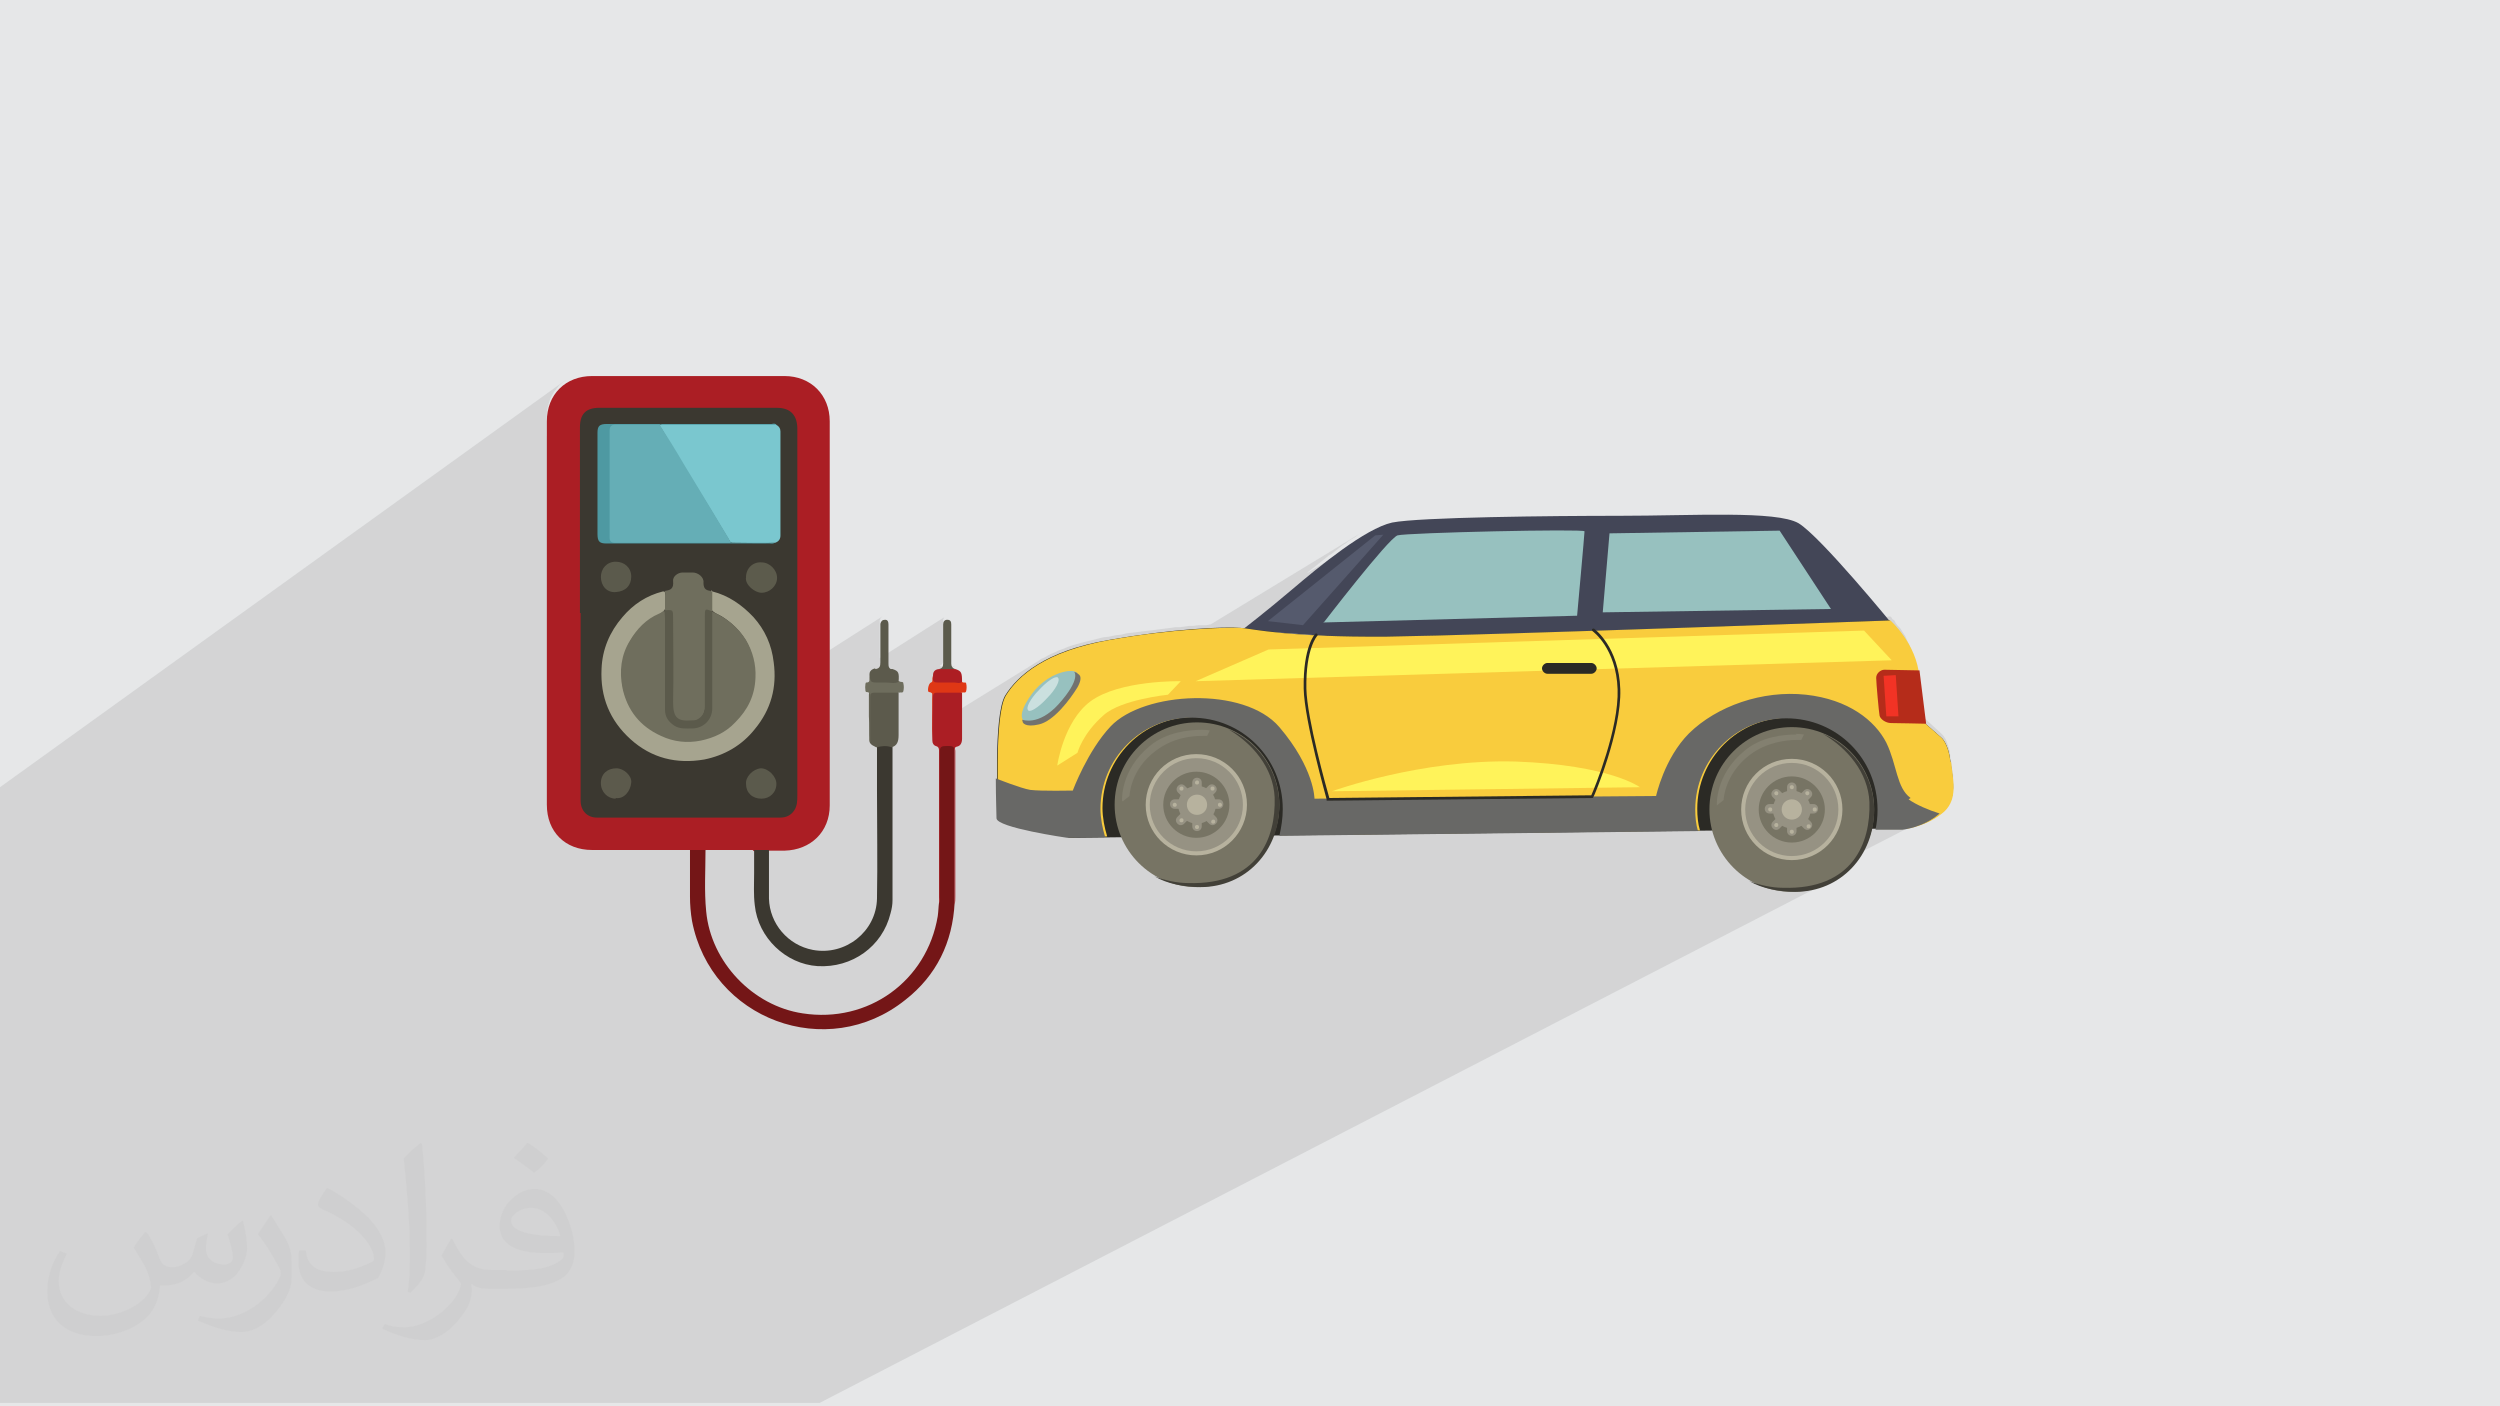 <?xml version="1.0" encoding="UTF-8"?>
<!DOCTYPE svg PUBLIC "-//W3C//DTD SVG 1.1//EN" "http://www.w3.org/Graphics/SVG/1.1/DTD/svg11.dtd">
<!-- Creator: CorelDRAW 2017 -->
<svg xmlns="http://www.w3.org/2000/svg" xml:space="preserve" width="3.703in" height="2.083in" version="1.1" style="shape-rendering:geometricPrecision; text-rendering:geometricPrecision; image-rendering:optimizeQuality; fill-rule:evenodd; clip-rule:evenodd"
viewBox="0 0 3703 2083"
 xmlns:xlink="http://www.w3.org/1999/xlink"
 enable-background="new 0 0 64 64"
 xmlns:xodm="http://www.corel.com/coreldraw/odm/2003">
 <defs>
  <style type="text/css">
   <![CDATA[
    .fil0 {fill:#E6E7E8}
    .fil19 {fill:#2B2A25;fill-rule:nonzero}
    .fil5 {fill:#3B3830;fill-rule:nonzero}
    .fil23 {fill:#424038;fill-rule:nonzero}
    .fil18 {fill:#434657;fill-rule:nonzero}
    .fil14 {fill:#4E99A2;fill-rule:nonzero}
    .fil33 {fill:#555A6D;fill-rule:nonzero}
    .fil9 {fill:#5B5A4B;fill-rule:nonzero}
    .fil15 {fill:#5B5A4C;fill-rule:nonzero}
    .fil6 {fill:#5C5A4C;fill-rule:nonzero}
    .fil16 {fill:#5C5B4C;fill-rule:nonzero}
    .fil17 {fill:#65AEB6;fill-rule:nonzero}
    .fil21 {fill:#686866;fill-rule:nonzero}
    .fil7 {fill:#6E6D5D;fill-rule:nonzero}
    .fil13 {fill:#6F6E5D;fill-rule:nonzero}
    .fil29 {fill:#72726F;fill-rule:nonzero}
    .fil4 {fill:#741617;fill-rule:nonzero}
    .fil22 {fill:#777464;fill-rule:nonzero}
    .fil11 {fill:#7AC7CF;fill-rule:nonzero}
    .fil26 {fill:#838070;fill-rule:nonzero}
    .fil25 {fill:#969283;fill-rule:nonzero}
    .fil27 {fill:#97C1BF;fill-rule:nonzero}
    .fil12 {fill:#A6A48F;fill-rule:nonzero}
    .fil3 {fill:#AB1E24;fill-rule:nonzero}
    .fil10 {fill:#AD1E23;fill-rule:nonzero}
    .fil30 {fill:#B52C1A;fill-rule:nonzero}
    .fil24 {fill:#B7B29E;fill-rule:nonzero}
    .fil28 {fill:#CBE0DF;fill-rule:nonzero}
    .fil8 {fill:#DF3715;fill-rule:nonzero}
    .fil31 {fill:#F23325;fill-rule:nonzero}
    .fil20 {fill:#F9CC3D;fill-rule:nonzero}
    .fil32 {fill:#FFF35A;fill-rule:nonzero}
    .fil2 {fill:#373435;fill-opacity:0.031}
    .fil1 {fill:#373435;fill-opacity:0.102}
   ]]>
  </style>
 </defs>
 <g id="Layer_x0020_1">
  <polygon class="fil0" points="0,0 3703,0 3703,2083 0,2083 "/>
  <polygon class="fil1" points="2069,789 2022,817 2049,787 2037,788 1936,849 1939,846 1944,842 1948,839 1953,835 1958,831 1963,827 1968,823 1973,820 1978,816 1983,812 1988,808 1993,805 1998,801 2003,798 2008,795 2013,791 2018,788 1793,925 1792,925 1787,926 1781,926 1775,926 1768,927 1762,927 1755,928 1748,929 1741,929 1734,930 1726,931 1718,932 1711,933 1703,934 1694,935 1686,936 1678,937 1669,938 1661,940 1652,941 1643,943 1634,944 1626,946 1618,948 1610,950 1602,952 1595,954 1588,956 1582,958 1575,961 1569,963 1563,966 1558,968 1552,971 1547,974 1542,976 1538,979 1381,1076 1381,1074 1381,1070 1381,1066 1381,1062 1381,1058 1381,1053 1381,1051 1430,1020 1430,1020 1429,1021 1428,1020 1427,1020 1426,1020 1425,1021 1420,1021 1416,1021 1411,1021 1407,1021 1402,1021 1399,1021 1425,1004 1424,1005 1422,1006 1421,1006 1419,1006 1418,1006 1416,1006 1415,1006 1413,1006 1410,1006 1407,1006 1405,1006 1402,1006 1399,1006 1396,1006 1393,1006 1390,1006 1388,1006 1386,1006 1384,1005 1384,1005 1415,986 1412,987 1409,988 1406,988 1403,988 1400,988 1397,988 1394,987 1392,986 1394,985 1395,984 1396,983 1396,982 1397,981 1397,979 1397,978 1397,974 1397,971 1397,968 1397,965 1397,961 1397,958 1397,955 1397,951 1397,948 1397,945 1397,942 1397,938 1397,935 1397,932 1397,928 1397,925 1397,924 1397,924 1397,923 1397,922 1397,922 1397,921 1397,920 1397,920 1397,918 1397,917 1398,916 1398,915 1399,914 1303,975 1303,973 1303,969 1303,966 1303,963 1303,960 1303,956 1303,953 1303,950 1303,947 1303,943 1303,940 1303,937 1303,934 1303,930 1303,927 1303,924 1303,923 1303,923 1303,922 1303,921 1303,921 1303,920 1303,919 1303,919 1304,917 1304,916 1305,915 1306,914 1307,913 1180,994 1180,987 1180,970 1180,953 1180,936 1180,919 1180,903 1180,886 1180,869 1181,852 1181,835 1181,818 1181,801 1181,784 1181,768 1181,751 1181,734 1180,717 1180,700 1180,683 1180,666 1180,649 1180,633 1180,632 1181,631 1181,631 1181,630 1181,630 1180,629 1180,629 1180,628 1180,620 1178,614 1175,609 1171,605 1167,602 1162,600 1156,599 1150,599 1142,599 1134,599 1125,599 1117,599 1109,599 1101,599 1093,599 1084,599 1076,599 1068,599 1060,599 1052,599 1044,599 1035,599 1027,599 1019,599 1011,599 1003,599 994,599 986,599 978,599 970,599 962,599 953,599 945,599 937,599 929,599 921,599 913,599 904,599 896,599 888,599 881,600 875,601 870,603 810,646 810,636 810,618 810,611 811,604 813,597 815,591 818,585 821,580 825,575 829,570 834,566 839,562 0,1166 0,1198 0,1223 0,1231 0,1255 0,1262 0,1266 0,1269 0,1271 0,1273 0,1305 0,1309 0,1309 0,1310 0,1316 0,1392 0,1397 0,1400 0,1413 0,1414 0,1417 0,1424 0,1436 0,1440 0,1445 0,1456 0,1490 0,1495 0,1521 0,1522 0,1525 0,1527 0,1527 0,1529 0,1530 0,1532 0,1534 0,1538 0,1555 0,1557 0,1557 0,1557 0,1557 0,1558 0,1559 0,1559 0,1562 0,1565 0,1566 0,1572 0,1573 0,1574 0,1574 0,1575 0,1579 0,1584 0,1592 0,1596 0,1598 0,1600 0,1600 0,1600 0,1616 0,1617 0,1620 0,1666 0,1683 0,1686 0,1686 0,1694 0,1698 0,1712 0,1714 0,1718 0,1719 0,1719 0,1722 0,1724 0,1726 0,1726 0,1728 0,1730 0,1730 0,1738 0,1738 0,1740 0,1753 0,1756 0,1760 0,1762 0,1762 0,1763 0,1764 0,1766 0,1767 0,1786 0,1796 0,1804 0,1804 0,1807 0,1808 0,1809 0,1810 0,1811 0,1811 0,1812 0,1814 0,1819 0,1820 0,1823 0,1830 0,1831 0,1834 0,1836 0,1836 0,1838 0,1838 0,1840 0,1840 0,1844 0,1851 0,1856 0,1858 0,1859 0,1860 0,1860 0,1861 0,1863 0,1863 0,1865 0,1866 0,1869 0,1870 0,1870 0,1873 0,1876 0,1881 0,1883 0,1884 0,1886 0,1887 0,1887 0,1888 0,1889 0,1891 0,1892 0,1893 0,1894 0,1898 0,1904 0,1907 0,1907 0,1909 0,1909 0,1910 0,1921 0,1922 0,1924 0,1926 0,1931 0,1943 0,1944 0,1944 0,1945 0,1954 0,1955 0,1955 0,1955 0,1956 0,1958 0,1960 0,1960 0,1961 0,1962 0,1963 0,1964 0,1964 0,1964 0,1965 0,1967 0,1968 0,1970 0,1971 0,1971 0,1972 0,1975 0,1979 0,1980 0,1983 0,1986 0,1989 0,1990 0,1995 0,1997 0,1998 0,2002 0,2005 0,2006 0,2015 0,2015 0,2016 0,2031 0,2037 0,2040 0,2041 0,2041 0,2059 0,2062 0,2064 0,2068 0,2070 0,2072 0,2072 0,2078 20,2078 21,2078 23,2078 23,2078 36,2078 38,2078 40,2078 54,2078 54,2078 57,2078 58,2078 59,2078 72,2078 74,2078 87,2078 100,2078 101,2078 107,2078 108,2078 117,2078 117,2078 119,2078 127,2078 127,2078 127,2078 128,2078 134,2078 135,2078 138,2078 139,2078 139,2078 149,2078 150,2078 150,2078 155,2078 160,2078 171,2078 177,2078 181,2078 182,2078 183,2078 183,2078 184,2078 186,2078 187,2078 190,2078 191,2078 192,2078 194,2078 197,2078 197,2078 197,2078 198,2078 200,2078 200,2078 200,2078 202,2078 207,2078 210,2078 214,2078 214,2078 217,2078 218,2078 219,2078 222,2078 223,2078 227,2078 230,2078 230,2078 237,2078 248,2078 251,2078 256,2078 259,2078 259,2078 262,2078 263,2078 265,2078 265,2078 265,2078 265,2078 266,2078 272,2078 273,2078 273,2078 278,2078 281,2078 282,2078 285,2078 287,2078 290,2078 290,2078 293,2078 293,2078 293,2078 294,2078 299,2078 301,2078 302,2078 302,2078 304,2078 305,2078 305,2078 321,2078 340,2078 341,2078 343,2078 355,2078 356,2078 356,2078 357,2078 357,2078 357,2078 357,2078 365,2078 366,2078 367,2078 376,2078 377,2078 389,2078 392,2078 399,2078 410,2078 410,2078 419,2078 420,2078 437,2078 440,2078 444,2078 448,2078 451,2078 499,2078 506,2078 624,2078 677,2078 688,2078 706,2078 714,2078 715,2078 737,2078 745,2078 745,2078 747,2078 773,2078 773,2078 773,2078 774,2078 781,2078 789,2078 791,2078 792,2078 795,2078 795,2078 809,2078 810,2078 835,2078 838,2078 842,2078 852,2078 856,2078 867,2078 872,2078 880,2078 885,2078 886,2078 902,2078 905,2078 911,2078 912,2078 921,2078 922,2078 922,2078 925,2078 925,2078 928,2078 930,2078 930,2078 931,2078 931,2078 933,2078 936,2078 937,2078 938,2078 941,2078 942,2078 944,2078 947,2078 949,2078 951,2078 954,2078 955,2078 957,2078 958,2078 961,2078 964,2078 965,2078 966,2078 967,2078 967,2078 975,2078 975,2078 976,2078 982,2078 999,2078 1002,2078 1003,2078 1006,2078 1010,2078 1010,2078 1011,2078 1011,2078 1012,2078 1013,2078 1015,2078 1016,2078 1017,2078 1020,2078 1021,2078 1022,2078 1026,2078 1029,2078 1033,2078 1035,2078 1035,2078 1038,2078 1040,2078 1041,2078 1043,2078 1045,2078 1047,2078 1050,2078 1050,2078 1052,2078 1053,2078 1053,2078 1056,2078 1057,2078 1071,2078 1075,2078 1092,2078 1094,2078 1094,2078 1095,2078 1095,2078 1095,2078 1095,2078 1097,2078 1104,2078 1112,2078 1123,2078 1139,2078 1139,2078 1163,2078 1172,2078 1172,2078 1178,2078 1185,2078 1185,2078 1185,2078 1202,2078 1211,2078 1214,2078 2716,1302 2726,1296 2735,1289 2743,1281 2750,1272 2757,1263 2757,1262 2860,1209 2865,1206 2870,1203 2875,1199 2880,1195 2883,1191 2886,1187 2888,1183 2890,1179 2892,1175 2893,1171 2893,1166 2893,1162 2893,1157 2893,1152 2893,1147 2892,1142 2891,1137 2891,1132 2890,1128 2889,1123 2888,1113 2886,1106 2884,1100 2882,1095 2880,1092 2878,1089 2877,1088 2877,1088 2852,1065 2852,1065 2851,1065 2851,1063 2850,1062 2850,1060 2849,1057 2848,1054 2847,1050 2846,1046 2845,1041 2844,1035 2843,1029 2842,1022 2841,1014 2840,1006 2839,997 2838,988 2836,979 2834,971 2831,963 2828,955 2825,949 2822,942 2818,936 2815,931 2811,927 2808,923 2806,919 2803,917 2802,915 2801,914 2800,913 2799,913 2793,914 2785,914 2774,914 2760,915 2744,915 2725,916 2704,917 2681,918 2673,918 2712,897 2636,781 2384,785 2346,807 2346,804 2347,795 2347,789 2348,784 2348,782 2347,782 2345,782 2341,781 2337,781 2331,781 2323,781 2315,781 2306,781 2297,781 2286,781 2275,781 2264,781 2252,781 2240,781 2227,782 2214,782 2202,782 2189,783 2177,783 2164,783 2152,784 2141,784 2130,784 2120,785 2110,785 2101,785 2093,786 2086,786 2081,787 2076,787 2072,787 2070,788 "/>
  <path class="fil2" d="M218 1826c7,11 12,21 16,32 3,7 5,19 21,19 5,0 11,-1 17,-5 7,-3 12,-9 14,-17l6 -21 15 -7 1 1c-2,8 -3,16 -3,21 0,18 15,24 27,24 7,0 13,-4 13,-10 0,-8 -4,-23 -8,-35 7,-7 14,-14 22,-20l1 1c4,15 6,30 6,40 0,10 -4,20 -8,27 -7,14 -20,25 -36,25 -12,0 -25,-6 -34,-17l-1 0c-9,11 -22,20 -43,20l-7 0c-1,14 -4,24 -9,33 -13,25 -50,42 -85,42 -49,0 -73,-28 -73,-66 0,-23 8,-45 19,-60l10 4c-7,14 -12,27 -12,40 0,35 29,52 62,52 31,0 68,-19 75,-42 -3,-25 -12,-36 -26,-59 4,-7 10,-15 17,-23l1 0 0 0 2 1 0 0 0 0 0 0 0 0 0 0 0 0 0 0zm564 -133c10,6 20,14 30,23 -6,8 -12,15 -21,21 -10,-8 -20,-15 -30,-22 7,-8 14,-15 20,-22l0 0 1 0 0 0 0 0 0 0 0 0 0 0 0 0zm5 96c-17,0 -30,11 -30,19 0,17 33,23 73,23 -5,-20 -22,-42 -43,-42l0 0zm-37 93c22,0 41,-1 55,-4 16,-4 30,-12 30,-18 0,-2 0,-3 -1,-5 -9,1 -19,1 -29,1 -29,0 -52,-7 -61,-23 -2,-5 -4,-10 -4,-16 0,-16 7,-32 19,-42 10,-9 21,-14 33,-14 20,0 37,16 48,42 6,14 11,30 11,51 0,14 -4,25 -12,34 -16,15 -45,21 -90,21l-20 0 0 0 -5 0c-11,0 -19,-2 -25,-7l-1 0c0,3 1,5 1,7 0,10 -3,23 -10,33 -20,30 -42,43 -60,43 -19,0 -42,-7 -63,-17l4 -7c7,3 16,5 29,5 34,0 78,-33 84,-64 -1,-3 -4,-6 -7,-10 -10,-12 -16,-22 -22,-32 5,-10 10,-18 14,-25l2 0c14,29 28,46 57,46l5 0 0 0 21 0 0 0 -3 1 0 0 0 0 0 0 0 0 0 0 0 0zm-146 31c2,-14 3,-29 3,-43l0 -21c0,-39 -5,-96 -9,-133 7,-8 17,-17 25,-23l2 1c5,47 7,101 7,151 0,13 -1,26 -2,35 -1,12 -8,21 -22,35l-3 -1 0 0 -1 -1 0 0 0 0 0 0 0 0 0 0 0 0zm-151 -62c1,18 10,33 41,33 20,0 36,-5 55,-14 3,-1 5,-3 5,-5 0,-12 -9,-27 -24,-41 -14,-13 -34,-25 -51,-32 -6,-3 -8,-5 -8,-8 0,-5 7,-16 13,-24l2 0c20,11 43,27 60,44 15,16 25,33 25,51 0,13 -4,26 -11,38 -22,11 -46,20 -70,20 -29,0 -48,-14 -48,-45 0,-3 0,-9 1,-16l10 0 0 0 0 -1 0 0 0 0 0 0 0 0 0 0 0 0 0 0zm-52 -52l18 29c7,11 13,22 13,41l0 24c0,19 -12,39 -32,60 -15,14 -29,20 -42,20 -19,0 -40,-6 -65,-17l3 -7c8,2 17,4 28,4 36,0 72,-26 89,-58 2,-4 3,-7 3,-9 0,-4 -2,-8 -4,-11 -9,-17 -19,-33 -30,-47 6,-9 12,-18 18,-27l1 0 0 -2 0 0 0 0 0 0 0 0 0 0 0 0 0 0z"/>
  <g id="_2293179467520">
   <g>
    <path class="fil3" d="M1116 1259c-24,0 -47,0 -71,0 -8,3 -15,3 -23,0 -48,0 -96,0 -145,0 -40,0 -67,-27 -67,-67 0,-189 0,-379 0,-568 0,-40 28,-67 67,-67 95,0 190,0 285,0 39,0 67,28 67,67 0,190 0,379 0,569 0,39 -28,66 -67,67 -8,0 -16,0 -24,0 -8,3 -15,3 -23,0z"/>
    <path class="fil4" d="M1022 1259c8,0 15,0 23,0 0,30 -2,61 1,91 7,75 69,140 143,151 97,15 184,-48 200,-144 1,-7 1,-14 2,-21 1,-2 0,-5 0,-7 0,-72 0,-144 0,-217 0,-9 0,-10 10,-10 13,0 13,0 13,13 0,72 0,144 0,215 0,2 0,5 0,7 -3,59 -27,108 -73,144 -116,93 -288,29 -316,-117 -2,-12 -3,-24 -3,-36 0,-24 0,-48 0,-71z"/>
    <path class="fil5" d="M1116 1259c8,0 15,0 23,0 0,24 0,48 0,72 1,37 28,69 65,76 48,9 94,-27 95,-76 1,-54 0,-107 0,-161 0,-21 0,-43 0,-64 5,-5 19,-5 23,0 0,76 0,151 0,227 0,7 -1,13 -3,20 -12,49 -57,81 -108,78 -47,-3 -88,-42 -93,-90 -2,-16 -1,-32 -1,-48 0,-11 0,-23 0,-34z"/>
    <path class="fil3" d="M1414 1339c0,-3 0,-6 0,-9 0,-72 0,-144 0,-217 0,-6 -2,-8 -8,-8 -14,0 -14,0 -14,14 0,70 0,140 0,211 0,3 1,5 -1,8 0,-13 0,-25 0,-38 0,-62 0,-124 0,-186 0,-4 0,-8 -5,-9 -3,-1 -5,-4 -5,-8 -1,-22 0,-45 0,-67 0,-3 1,-5 4,-5 13,-1 25,-1 38,0 1,0 2,1 2,2 0,22 0,45 0,67 0,6 -2,11 -8,12 -4,1 -2,4 -2,6 0,18 0,36 0,55 0,54 0,107 0,161 0,4 0,8 -1,12z"/>
    <path class="fil6" d="M1321 1107c-8,-3 -15,-2 -23,0 -3,-2 -8,-3 -10,-8 -1,-13 0,-25 -1,-38 0,-10 0,-21 0,-31 0,-3 0,-6 4,-6 12,-1 24,-1 37,0 1,0 2,1 3,2 0,21 0,42 0,63 0,9 -2,16 -11,18z"/>
    <path class="fil7" d="M1332 1026c-12,0 -24,0 -37,0 -5,0 -6,2 -6,6 0,22 0,45 0,67 -2,-2 -1,-5 -1,-7 0,-20 0,-39 0,-59 0,-3 2,-8 -5,-8 -2,0 -2,-14 0,-14 7,0 4,-5 5,-9 0,-2 0,-4 1,-5 1,1 2,2 2,3 2,8 2,8 10,8 10,0 21,-1 31,1 2,2 6,0 6,3 1,4 1,8 0,12 -1,3 -4,1 -6,2z"/>
    <path class="fil8" d="M1425 1026c-12,0 -25,0 -37,0 -5,0 -6,2 -6,7 0,21 0,43 0,64 -1,-20 0,-40 -1,-61 0,-4 3,-10 -5,-11 -3,0 -1,-13 3,-14 2,-1 2,-2 2,-3 0,-2 0,-5 1,-7 2,9 9,9 17,9 9,0 18,-1 26,0 2,2 6,0 6,2 1,4 1,8 0,12 -1,3 -4,1 -6,2z"/>
    <path class="fil9" d="M1391 991c4,-1 6,-3 6,-8 0,-18 0,-35 0,-53 0,-2 0,-4 0,-5 0,-4 2,-7 6,-7 5,0 6,3 6,7 0,17 0,35 0,52 0,2 0,4 0,6 0,4 2,7 6,8 -8,4 -16,4 -24,0z"/>
    <path class="fil9" d="M1297 991c6,-1 7,-4 7,-10 0,-17 0,-35 0,-52 0,-2 0,-4 0,-5 1,-4 3,-6 7,-6 4,0 5,3 5,7 0,10 0,20 0,30 0,9 0,18 0,27 0,5 0,9 7,10 -8,4 -17,4 -25,0z"/>
    <path class="fil6" d="M1297 991c8,0 17,0 25,0 9,3 10,5 9,19 -6,3 -12,1 -18,1 -4,0 -8,0 -11,0 -13,0 -13,0 -14,-14 1,-4 4,-6 8,-7z"/>
    <path class="fil10" d="M1391 991c8,0 16,0 24,0 9,3 10,5 10,19 -4,3 -8,1 -11,1 -8,0 -16,0 -24,0 -6,0 -9,-1 -8,-8 0,-1 0,-2 0,-3 0,-6 4,-9 10,-9z"/>
    <path class="fil5" d="M859 908c0,-92 0,-183 0,-275 0,-20 9,-29 29,-29 87,0 175,0 262,0 17,0 30,7 31,29 0,2 0,3 0,5 0,180 0,360 0,540 0,8 0,16 -5,23 -5,7 -12,10 -20,10 -91,0 -181,0 -272,0 -14,0 -24,-10 -24,-25 0,-93 0,-185 0,-278z"/>
    <path class="fil11" d="M1149 629c5,2 7,6 7,10 0,51 0,102 0,154 0,5 -2,9 -8,11 -21,1 -42,0 -63,0 -3,0 -4,-2 -5,-4 -20,-33 -40,-66 -60,-98 -13,-22 -27,-44 -40,-67 -1,-2 -6,-5 1,-7 54,0 108,0 162,0 2,0 5,-1 7,1z"/>
    <path class="fil12" d="M1055 876c24,6 44,20 61,38 17,19 27,41 30,67 5,37 -4,70 -28,99 -19,24 -45,39 -75,45 -41,7 -78,-2 -109,-30 -31,-28 -45,-63 -43,-104 1,-29 12,-55 31,-77 16,-19 36,-32 60,-38 4,0 3,3 3,5 0,7 1,14 0,21 -2,5 -6,6 -10,9 -35,19 -54,49 -54,88 0,44 28,80 67,92 36,12 68,4 97,-21 23,-20 33,-46 32,-76 -1,-35 -18,-62 -48,-81 -5,-3 -12,-5 -16,-11 -1,-9 -3,-19 1,-28z"/>
    <path class="fil13" d="M1055 876c0,10 0,20 0,30 0,0 -1,0 -1,0 -9,0 -9,0 -9,9 0,42 0,84 0,126 0,4 0,8 -1,11 -2,10 -9,16 -19,17 -4,0 -9,0 -13,0 -9,-1 -17,-8 -17,-17 0,-3 0,-6 0,-9 0,-42 0,-84 0,-126 0,-10 0,-10 -9,-12 0,0 -1,-1 -1,-1 0,-7 0,-15 0,-22 0,-2 1,-5 -1,-6 1,0 1,-1 2,-1 8,-1 12,-4 11,-14 -1,-7 7,-13 14,-13 5,0 10,0 15,0 8,0 17,7 16,15 0,7 2,11 9,12 1,0 2,1 3,1z"/>
    <path class="fil14" d="M1082 804c22,0 44,0 65,0 -2,2 -5,1 -7,1 -81,0 -162,0 -242,0 -10,0 -13,-3 -13,-14 0,-50 0,-100 0,-150 0,-10 3,-13 14,-13 81,0 163,0 244,0 2,0 5,-1 7,1 -57,0 -115,0 -172,0 -3,3 -6,2 -9,2 -17,0 -35,0 -52,0 -8,0 -10,1 -10,10 0,51 0,101 0,152 0,8 1,9 11,9 41,0 82,0 122,0 12,0 23,0 35,0 3,0 6,0 9,2z"/>
    <path class="fil15" d="M890 855c0,-13 9,-23 22,-23 13,0 23,9 23,22 0,13 -8,22 -23,23 -13,1 -22,-9 -22,-23z"/>
    <path class="fil16" d="M1105 855c0,-13 10,-23 23,-22 12,0 23,11 23,23 0,12 -11,22 -23,22 -10,0 -25,-12 -23,-23z"/>
    <path class="fil15" d="M1128 1183c-14,0 -23,-9 -23,-22 -1,-10 10,-22 22,-23 11,0 23,12 23,23 0,13 -10,22 -22,22z"/>
    <path class="fil6" d="M912 1183c-12,0 -22,-10 -22,-23 0,-14 10,-22 23,-22 11,0 23,11 22,21 -1,13 -11,25 -23,23z"/>
    <path class="fil17" d="M1082 804c-57,0 -114,0 -171,0 -5,0 -8,-2 -8,-7 0,-53 0,-106 0,-159 0,-6 2,-9 9,-9 22,0 43,0 65,0 12,19 24,38 35,57 13,22 27,44 40,66 9,15 18,30 27,45 1,2 2,4 3,6z"/>
    <path class="fil13" d="M1055 906c21,9 38,23 50,42 10,17 15,36 14,56 -1,26 -11,47 -30,66 -14,15 -32,23 -51,27 -20,4 -40,2 -59,-7 -31,-14 -50,-38 -57,-71 -5,-25 -2,-49 11,-70 10,-17 24,-32 43,-40 3,-1 5,-3 8,-5 0,0 0,0 0,0 2,5 2,10 2,15 0,43 0,86 0,129 0,12 5,21 16,26 11,4 24,5 35,-1 11,-5 15,-15 15,-27 0,-30 0,-60 0,-90 0,-14 0,-28 0,-42 0,-3 0,-6 2,-9l0 0z"/>
    <path class="fil9" d="M1055 906c0,48 0,95 0,143 0,17 -13,30 -30,30 -9,0 -18,1 -26,-4 -9,-6 -14,-13 -14,-24 0,-45 0,-90 0,-135 0,-4 -1,-8 0,-12 12,-1 12,-1 12,12 0,41 1,82 0,123 0,23 5,30 28,28 3,0 6,0 9,-2 7,-4 10,-11 10,-18 0,-44 0,-89 0,-133 0,-13 0,-13 12,-8z"/>
   </g>
   <g>
    <path class="fil18" d="M1840 933c0,0 34,-26 74,-60 40,-34 108,-90 148,-99 40,-8 237,-10 336,-10 110,0 233,-8 266,11 33,20 140,151 140,151l-340 52 -625 -45z"/>
    <path class="fil19" d="M1583 1240c0,0 -105,-15 -105,-29 0,-14 -7,-152 11,-181 18,-29 59,-66 153,-82 95,-17 174,-20 195,-18 21,1 70,14 216,13 146,-1 746,-24 746,-24 0,0 35,33 39,84 4,50 13,68 13,68l25 22c0,0 10,8 13,35 3,26 11,53 -10,73 -25,24 -59,26 -59,26l-1238 14z"/>
    <path class="fil20" d="M2889 1128c-3,-26 -13,-35 -13,-35l-25 -22c0,0 -4,-18 -8,-68 -4,-50 -43,-84 -43,-84 0,0 -600,22 -746,24 -146,1 -195,-11 -216,-13 -21,-1 -100,1 -195,18 -95,17 -135,53 -153,82 -18,29 -11,167 -11,181 0,14 105,29 105,29l56 -1c-4,-13 -7,-28 -7,-42 0,-74 60,-135 135,-135 75,0 135,60 135,135 0,0 0,0 0,1l0 0c0,13 -2,26 -5,39l620 -7c-3,-10 -4,-21 -4,-32 0,-74 60,-135 135,-135 75,0 135,60 135,135 0,0 0,0 0,1l0 0c0,10 -1,19 -3,29l40 0c0,0 33,-3 59,-26 20,-19 13,-46 10,-73z"/>
    <path class="fil21" d="M2830 1182c-21,-15 -20,-49 -36,-82 -17,-33 -56,-64 -119,-71 -65,-7 -132,17 -173,57 -37,37 -49,93 -49,93l-506 4c0,0 0,-45 -52,-106 -52,-61 -201,-53 -250,-1 -34,36 -56,95 -56,95 0,0 -47,1 -63,-1 -13,-2 -51,-17 -51,-17 0,29 1,53 1,59 0,14 105,29 105,29l56 -1c-4,-13 -7,-28 -7,-42 0,-74 60,-135 135,-135 75,0 135,60 135,135 0,0 0,0 0,1l0 0c0,13 -2,26 -5,39l620 -7c-3,-10 -4,-21 -4,-32 0,-74 60,-135 135,-135 75,0 135,60 135,135 0,0 0,0 0,1l0 0c0,10 -1,19 -3,29l40 0c0,0 31,-3 55,-24 -16,-5 -35,-13 -46,-21z"/>
    <path class="fil22" d="M1895 1192c0,68 -55,122 -122,122 -68,0 -122,-55 -122,-122 0,-68 55,-122 122,-122 68,0 122,55 122,122z"/>
    <path class="fil23" d="M1819 1080c36,21 67,57 69,101 2,61 -25,130 -128,127 -16,0 -35,-4 -50,-10 18,11 45,16 68,16 68,0 117,-54 117,-121 0,-51 -32,-95 -76,-113z"/>
    <path class="fil24" d="M1847 1192c0,41 -33,75 -75,75 -41,0 -75,-33 -75,-75 0,-41 33,-75 75,-75 41,0 75,33 75,75z"/>
    <path class="fil25" d="M1841 1192c0,38 -31,69 -69,69 -38,0 -69,-31 -69,-69 0,-38 31,-69 69,-69 38,0 69,31 69,69z"/>
    <path class="fil22" d="M1821 1192c0,27 -22,49 -49,49 -27,0 -49,-22 -49,-49 0,-27 22,-49 49,-49 27,0 49,22 49,49z"/>
    <path class="fil25" d="M1780 1224c0,4 -3,7 -7,7 -4,0 -7,-3 -7,-7l0 -65c0,-4 3,-7 7,-7 4,0 7,3 7,7l0 65z"/>
    <path class="fil25" d="M1805 1184c4,0 7,3 7,7 0,4 -3,7 -7,7l-65 0c-4,0 -7,-3 -7,-7 0,-4 3,-7 7,-7l65 0z"/>
    <path class="fil25" d="M1801 1210c3,3 3,7 0,10 -3,3 -7,3 -10,0l-46 -46c-3,-3 -3,-7 0,-10 3,-3 7,-3 10,0l46 46z"/>
    <path class="fil25" d="M1790 1164c3,-3 7,-3 10,0 3,3 3,7 0,10l-46 46c-3,3 -7,3 -10,0 -3,-3 -3,-7 0,-10l46 -46z"/>
    <path class="fil25" d="M1801 1192c0,16 -13,28 -28,28 -16,0 -28,-13 -28,-28 0,-16 13,-28 28,-28 16,0 28,13 28,28z"/>
    <path class="fil26" d="M1662 1186c0,0 -3,-45 41,-81 25,-21 59,-24 77,-24 8,0 12,1 12,1l-4 8c0,0 -3,0 -7,0 -14,0 -43,2 -69,22 -38,28 -39,67 -39,67l-10 8z"/>
    <path class="fil24" d="M1776 1159c0,2 -1,3 -3,3 -2,0 -3,-1 -3,-3 0,-2 2,-3 3,-3 2,0 3,1 3,3z"/>
    <path class="fil24" d="M1799 1168c0,2 -1,3 -3,3 -2,0 -3,-1 -3,-3 0,-2 1,-3 3,-3 2,0 3,1 3,3z"/>
    <path class="fil24" d="M1810 1192c0,2 -1,3 -3,3 -2,0 -3,-1 -3,-3 0,-2 1,-3 3,-3 2,0 3,2 3,3z"/>
    <path class="fil24" d="M1800 1217c0,2 -1,3 -3,3 -2,0 -3,-1 -3,-3 0,-2 2,-3 3,-3 2,0 3,1 3,3z"/>
    <path class="fil24" d="M1776 1225c0,2 -1,3 -3,3 -2,0 -3,-1 -3,-3 0,-2 1,-3 3,-3 2,0 3,1 3,3z"/>
    <path class="fil24" d="M1753 1215c0,2 -1,3 -3,3 -2,0 -3,-1 -3,-3 0,-2 2,-3 3,-3 2,0 3,1 3,3z"/>
    <path class="fil24" d="M1743 1192c0,2 -1,3 -3,3 -2,0 -3,-1 -3,-3 0,-2 2,-3 3,-3 2,0 3,2 3,3z"/>
    <path class="fil24" d="M1753 1168c0,2 -1,3 -3,3 -2,0 -3,-1 -3,-3 0,-2 2,-3 3,-3 2,0 3,1 3,3z"/>
    <path class="fil24" d="M1788 1192c0,9 -7,15 -15,15 -9,0 -15,-7 -15,-15 0,-9 7,-15 15,-15 9,0 15,7 15,15z"/>
    <path class="fil22" d="M2776 1199c0,68 -55,122 -122,122 -68,0 -122,-55 -122,-122 0,-68 55,-122 122,-122 68,0 122,55 122,122z"/>
    <path class="fil23" d="M2700 1087c36,21 67,57 69,101 2,61 -25,130 -128,127 -16,0 -35,-4 -50,-10 18,11 45,16 68,16 68,0 117,-54 117,-121 0,-51 -32,-95 -76,-113z"/>
    <path class="fil24" d="M2729 1199c0,41 -33,75 -75,75 -41,0 -75,-33 -75,-75 0,-41 33,-75 75,-75 41,0 75,33 75,75z"/>
    <path class="fil25" d="M2723 1199c0,38 -31,69 -69,69 -38,0 -69,-31 -69,-69 0,-38 31,-69 69,-69 38,0 69,31 69,69z"/>
    <path class="fil22" d="M2703 1199c0,27 -22,49 -49,49 -27,0 -49,-22 -49,-49 0,-27 22,-49 49,-49 27,0 49,22 49,49z"/>
    <path class="fil25" d="M2661 1231c0,4 -3,7 -7,7 -4,0 -7,-3 -7,-7l0 -65c0,-4 3,-7 7,-7 4,0 7,3 7,7l0 65z"/>
    <path class="fil25" d="M2686 1191c4,0 7,3 7,7 0,4 -3,7 -7,7l-65 0c-4,0 -7,-3 -7,-7 0,-4 3,-7 7,-7l65 0z"/>
    <path class="fil25" d="M2682 1217c3,3 3,7 0,10 -3,3 -7,3 -10,0l-46 -46c-3,-3 -3,-7 0,-10 3,-3 7,-3 10,0l46 46z"/>
    <path class="fil25" d="M2672 1171c3,-3 7,-3 10,0 3,3 3,7 0,10l-46 46c-3,3 -7,3 -10,0 -3,-3 -3,-7 0,-10l46 -46z"/>
    <path class="fil25" d="M2682 1199c0,16 -13,28 -28,28 -16,0 -28,-13 -28,-28 0,-16 13,-28 28,-28 16,0 28,13 28,28z"/>
    <path class="fil26" d="M2661 1088l-1 0c-18,0 -51,3 -76,24 -44,36 -41,81 -41,81l10 -8c0,0 1,-38 39,-67 25,-19 55,-22 69,-22 5,0 7,0 7,0l4 -8c0,0 -5,-1 -12,-1z"/>
    <path class="fil24" d="M2657 1166c0,2 -1,3 -3,3 -2,0 -3,-2 -3,-3 0,-2 1,-3 3,-3 2,0 3,1 3,3z"/>
    <path class="fil24" d="M2680 1175c0,2 -2,3 -3,3 -2,0 -3,-2 -3,-3 0,-2 1,-3 3,-3 2,0 3,1 3,3z"/>
    <path class="fil24" d="M2691 1199c0,2 -1,3 -3,3 -2,0 -3,-1 -3,-3 0,-2 1,-3 3,-3 2,0 3,1 3,3z"/>
    <path class="fil24" d="M2682 1224c0,2 -2,3 -3,3 -2,0 -3,-1 -3,-3 0,-2 1,-3 3,-3 2,0 3,1 3,3z"/>
    <path class="fil24" d="M2657 1232c0,2 -1,3 -3,3 -2,0 -3,-2 -3,-3 0,-2 1,-3 3,-3 2,0 3,1 3,3z"/>
    <path class="fil24" d="M2634 1222c0,2 -1,3 -3,3 -2,0 -3,-1 -3,-3 0,-2 2,-3 3,-3 2,0 3,1 3,3z"/>
    <path class="fil24" d="M2625 1199c0,2 -1,3 -3,3 -2,0 -3,-2 -3,-3 0,-2 1,-3 3,-3 2,0 3,1 3,3z"/>
    <path class="fil24" d="M2634 1175c0,2 -1,3 -3,3 -2,0 -3,-2 -3,-3 0,-2 2,-3 3,-3 2,0 3,1 3,3z"/>
    <path class="fil24" d="M2669 1199c0,9 -7,15 -15,15 -9,0 -15,-7 -15,-15 0,-9 7,-15 15,-15 9,0 15,7 15,15z"/>
    <path class="fil27" d="M1960 923c0,0 96,-125 110,-130 14,-4 277,-10 277,-6 0,4 -11,125 -11,125l-376 10z"/>
    <polygon class="fil27" points="2384,790 2374,907 2712,902 2636,786 "/>
    <path class="fil27" d="M1582 994c-22,3 -41,17 -53,33 -15,20 -25,44 -2,43 21,0 31,-15 50,-33 19,-18 31,-46 6,-43z"/>
    <path class="fil28" d="M1525 1053c-1,0 -2,0 -2,-1 -4,-3 3,-17 16,-30 10,-11 21,-19 26,-19 1,0 2,0 2,1 4,3 -3,17 -16,30 -10,11 -21,19 -26,19z"/>
    <path class="fil29" d="M1596 997l-5 -2c0,0 11,10 -23,48 -30,33 -54,23 -54,23l1 4c0,0 3,8 24,3 22,-5 46,-37 57,-55 10,-18 0,-20 0,-20z"/>
    <path class="fil30" d="M2843 993c0,0 -47,-1 -52,-1 -5,0 -12,5 -12,12 0,7 4,51 5,56 1,5 9,11 17,11 9,0 52,1 52,1l-10 -80z"/>
    <polygon class="fil31" points="2790,1001 2794,1061 2812,1061 2808,1000 "/>
    <polygon class="fil32" points="1879,962 1771,1009 2802,978 2761,934 "/>
    <path class="fil32" d="M1973 1172l456 -6c0,0 -44,-33 -184,-38 -140,-4 -272,44 -272,44z"/>
    <path class="fil19" d="M1965 1186l0 -2c0,-1 -33,-116 -34,-164 -1,-63 17,-81 17,-81 1,-1 2,-1 3,0 1,1 1,2 0,3 0,0 -17,18 -16,78 1,45 30,148 34,162l388 -4c5,-11 41,-99 39,-157 -2,-61 -37,-86 -37,-86 -1,-1 -1,-2 -1,-3 1,-1 2,-1 3,-1 1,1 37,27 39,90 2,62 -39,159 -40,160l-1 1 -1 0 -393 4z"/>
    <path class="fil19" d="M2365 990c0,4 -4,8 -8,8l-65 0c-4,0 -8,-4 -8,-8 0,-4 4,-8 8,-8l65 0c4,0 8,4 8,8z"/>
    <polygon class="fil33" points="2037,793 1878,920 1930,926 2049,792 "/>
    <path class="fil32" d="M1596 1115c0,0 7,-28 39,-56 26,-23 95,-30 95,-30l19 -20c0,0 -91,-2 -134,30 -40,30 -49,95 -49,95l30 -19z"/>
   </g>
  </g>
 </g>
</svg>
